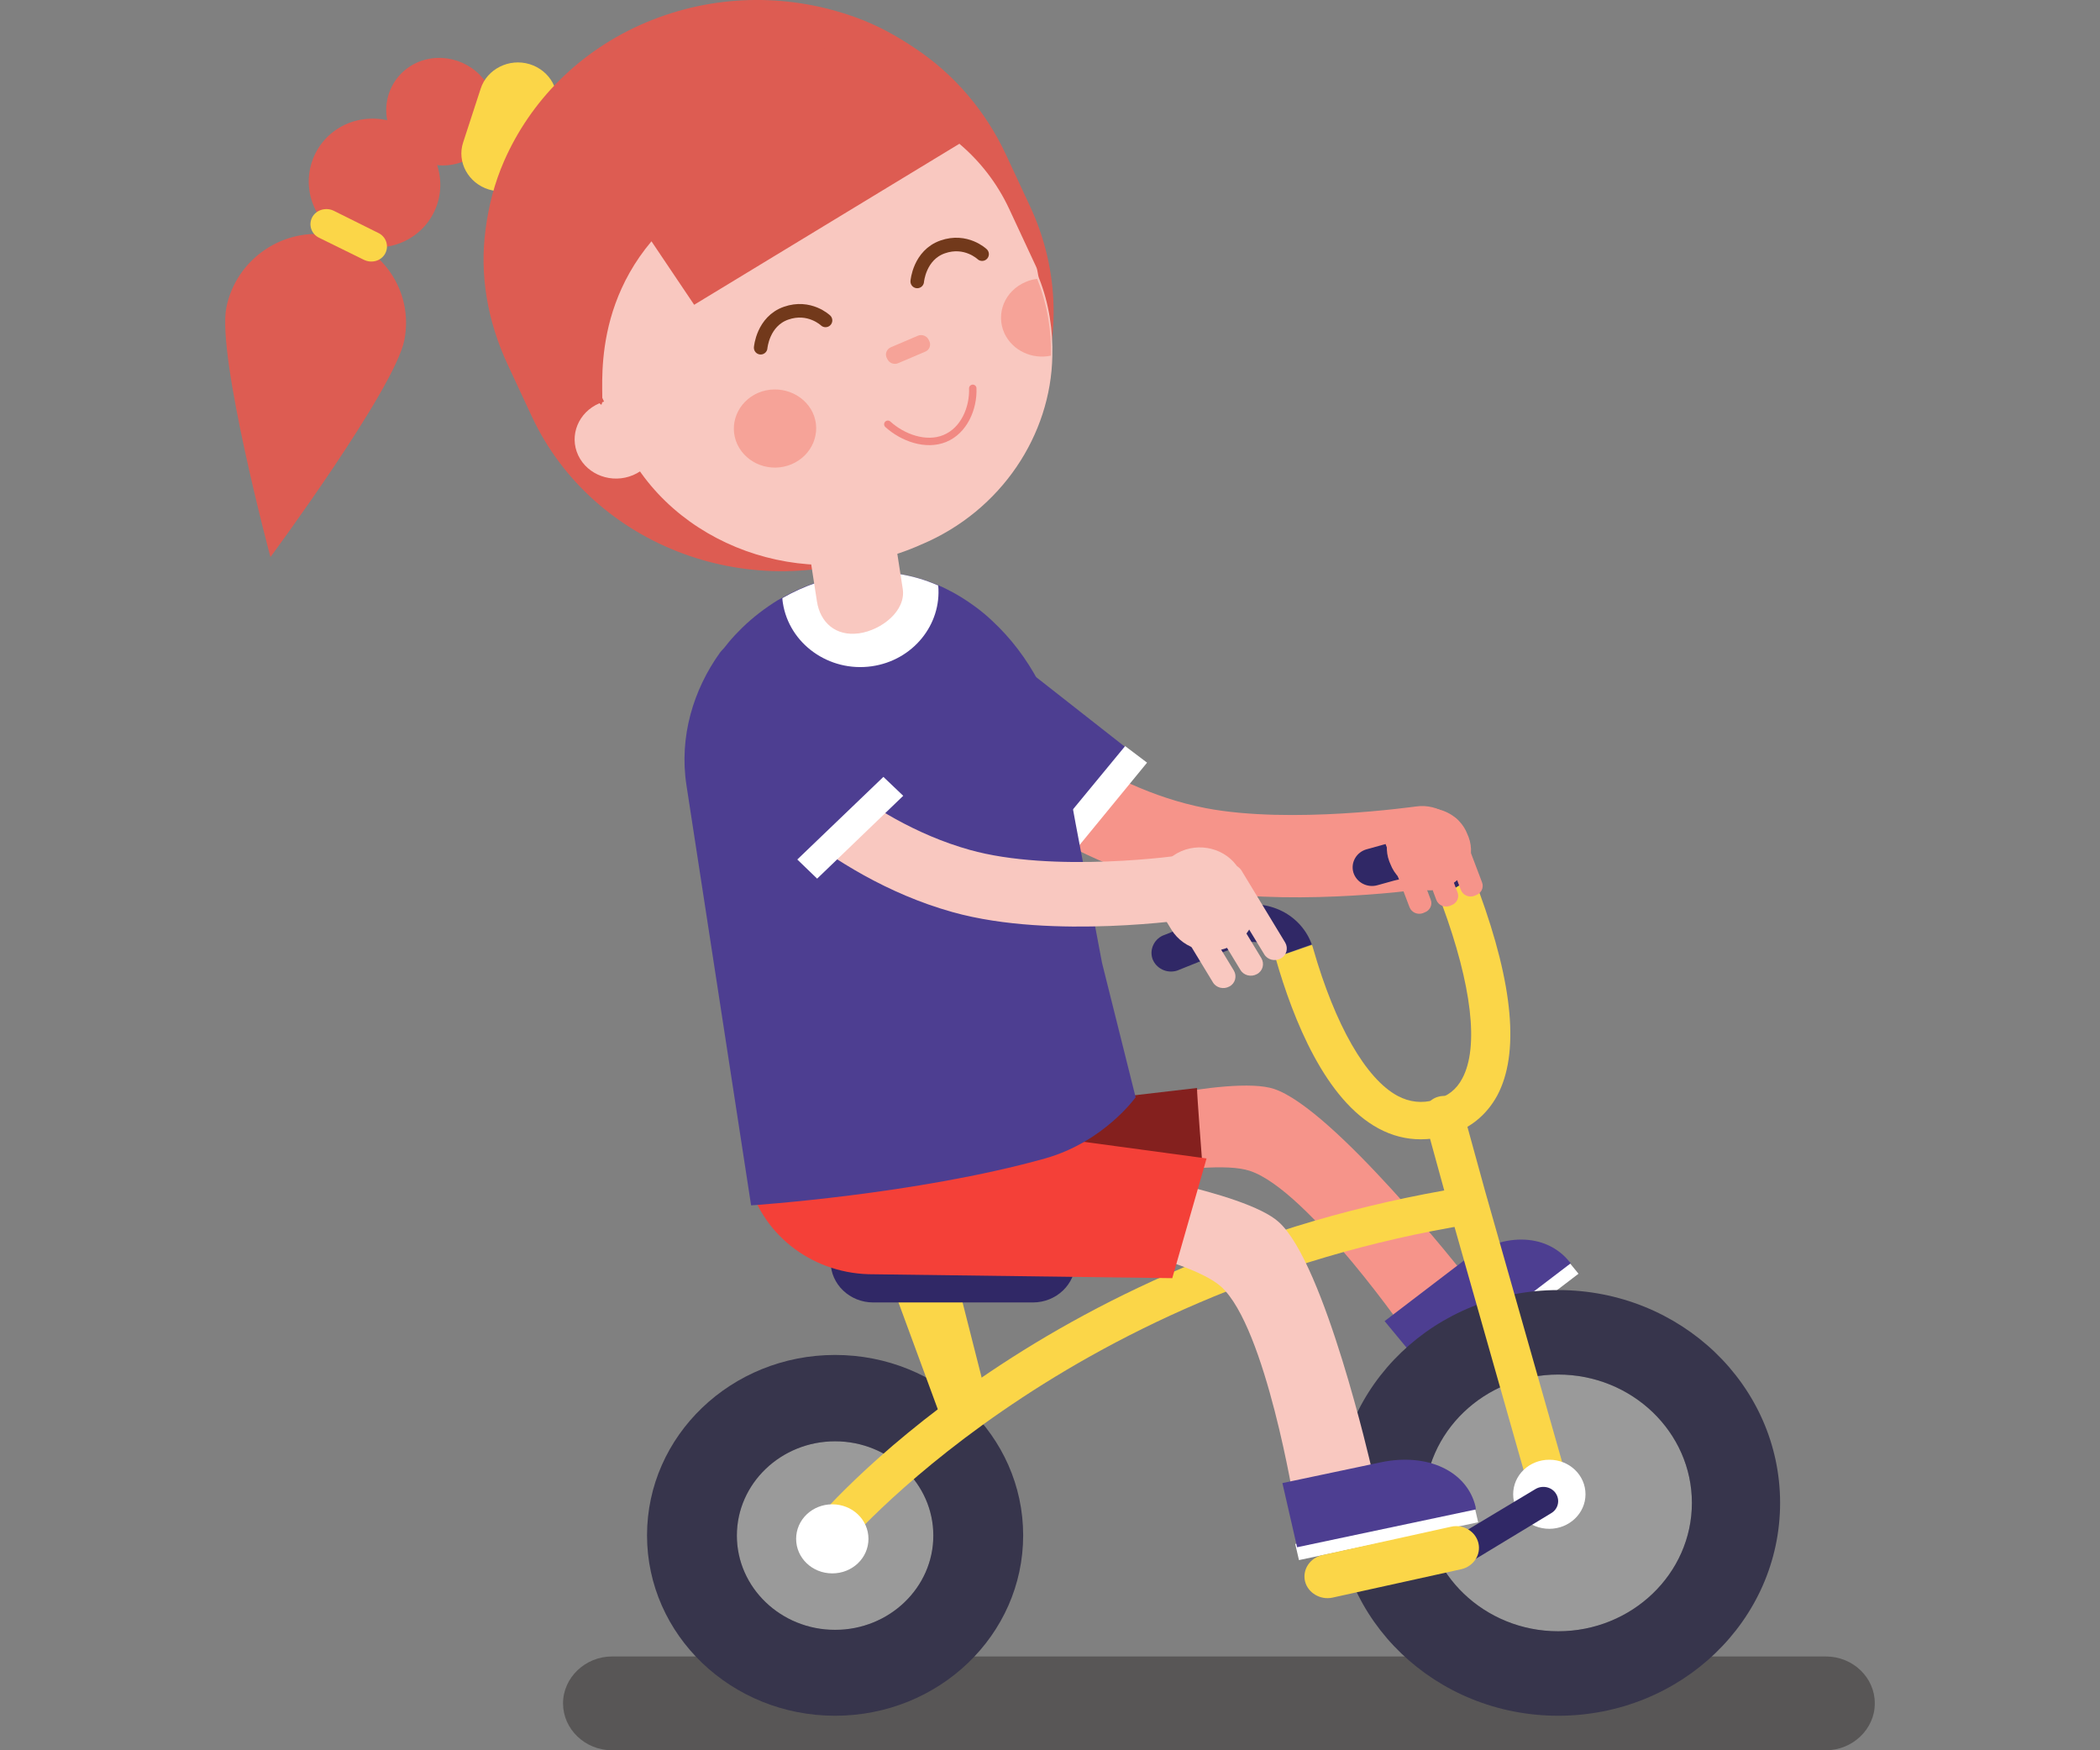 <?xml version="1.0" encoding="utf-8"?>
<!-- Generator: Adobe Illustrator 21.1.0, SVG Export Plug-In . SVG Version: 6.00 Build 0)  -->
<svg version="1.1" id="Слой_1" xmlns="http://www.w3.org/2000/svg" xmlns:xlink="http://www.w3.org/1999/xlink" x="0px" y="0px"
	 viewBox="0 0 900 750" style="enable-background:new 0 0 900 750;" xml:space="preserve">
<rect x="0" y="0" width="900" height="750" fill="#808080" stroke="none"/>
<style type="text/css">
	.st0{clip-path:url(#SVGID_2_);}
	.st1{opacity:0.21;clip-path:url(#SVGID_4_);}
	.st2{clip-path:url(#SVGID_6_);fill:#FFFFFF;}
	.st3{clip-path:url(#SVGID_8_);fill:#FFFFFF;}
	.st4{opacity:0.57;clip-path:url(#SVGID_4_);}
	.st5{clip-path:url(#SVGID_10_);fill:#3A3737;}
	.st6{clip-path:url(#SVGID_4_);fill:#37354C;}
	.st7{clip-path:url(#SVGID_4_);fill:#FBD648;}
	.st8{clip-path:url(#SVGID_4_);fill:#F6948A;}
	.st9{clip-path:url(#SVGID_4_);fill:#4D3E91;}
	.st10{clip-path:url(#SVGID_4_);fill:#FFFFFF;}
	.st11{clip-path:url(#SVGID_4_);fill:#84201E;}
	.st12{clip-path:url(#SVGID_4_);fill:#302866;}
	.st13{clip-path:url(#SVGID_4_);fill:#F9C8C0;}
	.st14{clip-path:url(#SVGID_4_);fill:#F44038;}
	.st15{clip-path:url(#SVGID_4_);fill:#DD5C52;}
	.st16{opacity:0.53;clip-path:url(#SVGID_4_);}
	.st17{clip-path:url(#SVGID_12_);fill:none;stroke:#EA524E;stroke-width:3.187;stroke-linecap:round;stroke-miterlimit:10;}
	.st18{clip-path:url(#SVGID_4_);fill:#F59082;}
	.st19{opacity:0.66;clip-path:url(#SVGID_4_);}
	.st20{clip-path:url(#SVGID_14_);fill:#F59082;}
	
		.st21{clip-path:url(#SVGID_4_);fill:none;stroke:#72391B;stroke-width:5.807;stroke-linecap:round;stroke-linejoin:round;stroke-miterlimit:10;}
	.st22{clip-path:url(#SVGID_16_);fill:#F59082;}
	.st23{clip-path:url(#SVGID_18_);fill:#F59082;}
	
		.st24{clip-path:url(#SVGID_4_);fill:none;stroke:#F9C8C0;stroke-width:27.66;stroke-linecap:round;stroke-linejoin:round;stroke-miterlimit:10;}
</style>
<g>
	<defs>
		<rect id="SVGID_1_" x="96.6" y="0" width="706.9" height="750"/>
	</defs>
	<clipPath id="SVGID_2_">
		<use xlink:href="#SVGID_1_"  style="overflow:visible;"/>
	</clipPath>
	<g class="st0">
		<defs>
			<rect id="SVGID_3_" x="96.6" y="0" width="706.9" height="750"/>
		</defs>
		<clipPath id="SVGID_4_">
			<use xlink:href="#SVGID_3_"  style="overflow:visible;"/>
		</clipPath>
		<g class="st1">
			<g>
				<defs>
					<rect id="SVGID_5_" x="315.8" y="617.6" width="84.1" height="80.7"/>
				</defs>
				<clipPath id="SVGID_6_">
					<use xlink:href="#SVGID_5_"  style="overflow:visible;"/>
				</clipPath>
				<path class="st2" d="M357.9,617.6c23.2,0,42.1,18.1,42.1,40.4s-18.9,40.4-42.1,40.4s-42.1-18.1-42.1-40.4
					S334.7,617.6,357.9,617.6"/>
			</g>
		</g>
		<g class="st1">
			<g>
				<defs>
					<rect id="SVGID_7_" x="610.5" y="589" width="114.7" height="110"/>
				</defs>
				<clipPath id="SVGID_8_">
					<use xlink:href="#SVGID_7_"  style="overflow:visible;"/>
				</clipPath>
				<path class="st3" d="M667.8,589c31.6,0,57.3,24.7,57.3,55c0,30.3-25.7,55-57.3,55c-31.6,0-57.3-24.7-57.3-55
					C610.5,613.7,636.2,589,667.8,589"/>
			</g>
		</g>
		<g class="st4">
			<g>
				<defs>
					<rect id="SVGID_9_" x="241.3" y="709.7" width="562.2" height="40.3"/>
				</defs>
				<clipPath id="SVGID_10_">
					<use xlink:href="#SVGID_9_"  style="overflow:visible;"/>
				</clipPath>
				<path class="st5" d="M262.3,750h520.2c11.5,0,21-9.1,21-20.1c0-11.1-9.4-20.1-21-20.1H262.3c-11.5,0-21,9.1-21,20.1
					C241.3,740.9,250.7,750,262.3,750"/>
			</g>
		</g>
		<path class="st6" d="M357.9,617.6c23.2,0,42.1,18.1,42.1,40.4s-18.9,40.4-42.1,40.4s-42.1-18.1-42.1-40.4S334.7,617.6,357.9,617.6
			 M357.9,580.6c-44.5,0-80.6,34.6-80.6,77.3c0,42.7,36.1,77.3,80.6,77.3c44.5,0,80.6-34.6,80.6-77.3
			C438.5,615.2,402.4,580.6,357.9,580.6"/>
		<polygon class="st7" points="410.5,550.1 423.1,599.7 406.3,615.8 382.6,551.4 		"/>
		<path class="st8" d="M611.3,380.8c0.6-0.1,0.9-0.1,1.1-0.2c9.9-1.4,16.7-10.7,15.1-20.3c-1.5-9.5-10.9-16.2-20.8-14.7
			c-0.5,0-53.2,7.7-89.9,0.7c-46.2-8.9-80.6-41.9-81-42.2c-7.1-6.8-18.6-6.9-25.7-0.1c-7.1,6.8-7.2,17.8-0.1,24.7
			c1.7,1.7,42.8,41.2,99.7,52.1C550.1,388.5,602.9,382,611.3,380.8"/>
		<path class="st9" d="M451.5,362.2l33.8-39.7l-40.4-31.7c-11.4-9-28.2-7.3-37.6,3.6c-9.3,11-7.6,27.1,3.8,36L451.5,362.2z"/>
		<polygon class="st10" points="459.3,366.2 491.6,326.8 482.2,319.7 449.8,359 		"/>
		<path class="st8" d="M627.6,546.2l-22.9,27.7c0,0-44-64-69.1-72.2c-19.5-6.4-83.3,9.7-83.3,9.7l12.3-34.5c0,0,62.4-16.6,81.4-10.3
			C571.5,475,627.6,546.2,627.6,546.2"/>
		<polygon class="st10" points="676.5,545.8 615,592.8 610.4,587.3 672,540.3 		"/>
		<path class="st9" d="M673.2,541.3l-61.5,46.9l-18.3-22.1l33.8-25.8c16-12.2,35-12.2,45.2,0.1L673.2,541.3z"/>
		<path class="st11" d="M513,466.2c0,3,2.1,30.2,2.1,30.2l-105.9,1l52.4-25.2L513,466.2z"/>
		<path class="st6" d="M667.8,589c31.6,0,57.3,24.7,57.3,55c0,30.3-25.7,55-57.3,55c-31.6,0-57.3-24.7-57.3-55
			C610.5,613.7,636.2,589,667.8,589 M667.8,552.8c-52.5,0-95.1,40.8-95.1,91.2c0,50.4,42.6,91.2,95.1,91.2
			c52.5,0,95.1-40.8,95.1-91.2C762.9,593.6,720.3,552.8,667.8,552.8"/>
		<path class="st7" d="M665,649.4c0.7,0,1.5-0.1,2.2-0.3c4.5-1.2,7.1-5.6,5.9-9.9l-36.6-128.7l-9.6-34.9c-1.2-4.3-5.8-6.9-10.3-5.7
			c-4.5,1.1-7.2,5.5-6,9.8l9.6,34.9l36.6,128.8C657.9,647,661.3,649.4,665,649.4"/>
		<path class="st7" d="M353.4,667.5c2.6,0.1,5.2-1,6.9-3.1c0.9-1.1,93.1-111.3,270.4-139.9c4.6-0.7,7.7-4.9,6.9-9.3
			c-0.8-4.4-5.1-7.3-9.7-6.6c-184,29.6-277,141.1-280.8,145.8c-2.9,3.5-2.2,8.5,1.4,11.3C350,666.8,351.7,667.4,353.4,667.5"/>
		<path class="st12" d="M374.2,558.1h68.5c10,0,18.2-7.8,18.2-17.4c0-9.6-8.2-17.4-18.2-17.4h-68.5c-10,0-18.2,7.9-18.2,17.4
			C356,550.3,364.2,558.1,374.2,558.1"/>
		<path class="st12" d="M493.9,410.8c1.5,4.2,6.2,6.5,10.6,5.1l29.4-11.8c2.6-0.8,5.4-0.6,7.8,0.6c2.3,1.2,4,3.2,4.7,5.6l15.8-5.6
			c-2.2-6.1-6.7-11.2-12.6-14.2c-6.5-3.3-14-3.9-21-1.7l-29.5,11.8C494.9,402,492.5,406.6,493.9,410.8"/>
		<path class="st12" d="M580,373.8c1.3,4.3,5.9,6.8,10.4,5.5l7.2-2c7.6-2.1,15.4,1.1,19.1,7.4l14.2-8.7
			c-7.7-12.1-23.2-18.2-37.9-14.1l-7.2,2C581.3,365.1,578.8,369.6,580,373.8"/>
		<path class="st7" d="M546.6,410.3c0.1,0.1,0.1,0.2,0.1,0.3c7.6,26.6,21.4,60.8,44.2,73c5.8,3.1,11.8,4.6,18,4.6
			c3.6,0,7.2-0.5,10.9-1.5c9.9-2.8,17.2-8.7,21.9-17.3c9.5-17.9,6.9-47.2-7.8-87.3c-0.8-2.1-1.8-4.2-3-6l-14.2,8.7
			c0.5,0.8,1,1.7,1.3,2.7c12.8,34.7,15.9,61.2,8.7,74.6c-2.5,4.8-6.3,7.7-11.7,9.2c-5.6,1.6-10.9,1-16-1.7
			c-13.6-7.3-26.8-30.3-36.2-63.1c-0.2-0.6-0.3-1.1-0.5-1.6L546.6,410.3z"/>
		<path class="st13" d="M587.7,628.7l-32.9,16c0,0-12.2-75.8-31.4-93.3c-15-13.6-80-24.6-80-24.6l26.2-26.4c0,0,63.9,9.9,78.5,23.3
			C567.8,541.5,587.7,628.7,587.7,628.7"/>
		<polygon class="st10" points="633.5,652.3 556.7,668.5 555.1,661.6 631.9,645.4 		"/>
		<path class="st9" d="M632.5,646.8L555.9,663l-6.3-27.5l42.2-8.9c20-4.2,37,3.8,40.6,19.1L632.5,646.8z"/>
		<path class="st8" d="M628.9,357.5l0.5,1.2c3.3,8.8-1.5,18.6-10.7,21.8c-9.2,3.2-19.4-1.4-22.8-10.2l-0.5-1.2
			c-3.3-8.8,1.5-18.6,10.7-21.8C615.3,344.1,625.6,348.7,628.9,357.5"/>
		<path class="st8" d="M603,358.7l10.2,26.9c0.8,2.2-0.4,4.6-2.7,5.4l-0.7,0.3c-2.3,0.8-4.8-0.3-5.7-2.5l-10.2-26.9
			c-0.8-2.2,0.4-4.6,2.7-5.4l0.7-0.3C599.6,355.3,602.2,356.5,603,358.7"/>
		<path class="st8" d="M616.6,361l8.1,21.5c0.8,2.2-0.4,4.6-2.7,5.4l-0.7,0.3c-2.3,0.8-4.8-0.3-5.7-2.5l-8.1-21.5
			c-0.8-2.2,0.4-4.6,2.7-5.4l0.7-0.3C613.3,357.6,615.8,358.8,616.6,361"/>
		<path class="st8" d="M625.5,352.6l9.7,25.6c0.8,2.2-0.4,4.6-2.7,5.4l-0.7,0.3c-2.3,0.8-4.8-0.3-5.7-2.5l-9.7-25.6
			c-0.8-2.2,0.4-4.6,2.7-5.4l0.7-0.3C622.1,349.3,624.7,350.4,625.5,352.6"/>
		<path class="st14" d="M517.1,496.4l-14.7,51.3l-130.3-1.7c-25.1-0.8-46.4-17.9-51.6-41.4l-0.5-2.2l144.7-13.1L517.1,496.4z"/>
		<path class="st15" d="M168.1,57.7c5.9,11.5,20,16.4,31.6,11c11.5-5.4,16.1-19.2,10.2-30.7c-5.9-11.5-20-16.4-31.6-11
			C166.8,32.5,162.2,46.2,168.1,57.7"/>
		<path class="st15" d="M135.4,90.3c7.1,13.8,24.1,19.6,37.9,13.1c13.9-6.6,19.4-23.1,12.3-36.8c-7.1-13.8-24.1-19.6-37.9-13.1
			C133.9,60.1,128.3,76.6,135.4,90.3"/>
		<path class="st15" d="M97,131.8c-4.1,20.9,18.9,106.9,18.9,106.9s53.3-72.1,57.4-93c4.1-20.9-9.6-41-30.7-44.8
			C121.6,97,101.2,110.9,97,131.8"/>
		<path class="st7" d="M165.1,108.6L165.1,108.6c1.7-3.2,0.4-7.2-3-8.8L143,90.3c-3.3-1.6-7.5-0.4-9.2,2.8c-1.7,3.2-0.4,7.2,3,8.8
			l19.1,9.4C159.3,113,163.4,111.8,165.1,108.6"/>
		<path class="st7" d="M209.5,81.2L209.5,81.2c8.8,2.7,18.3-2.1,21-10.5l7.5-23c2.8-8.4-2.2-17.5-11-20.2c-8.8-2.7-18.3,2.1-21,10.5
			l-7.5,23C195.7,69.4,200.7,78.5,209.5,81.2"/>
		<path class="st9" d="M486.7,470.2c0,0-13.6,19.1-38.8,26.2c-55.4,15.5-126,20.1-126,20.1l-27.7-180c-3.2-20.7,2.9-40.9,14.4-56.9
			c0.6-0.8,1.5-1.6,2.1-2.4c1.7-2.2,3.6-4.4,5.6-6.4c4.5-4.7,9.6-8.8,15.1-12.4c1.2-0.8,2.4-1.5,3.7-2.2c9-5.2,19.4-8.8,30.5-10.4
			c13-1.8,25.4,0.2,36.6,5c1.2,0.5,2.4,1.1,3.6,1.7c4.1,2,8.1,4.5,11.8,7.2c2.6,1.9,5.2,4,7.6,6.3c16,14.8,27.1,35.8,30.4,57.6
			L461,353l5.3,27.9l6,31.7L486.7,470.2z"/>
		<path class="st10" d="M402.1,250.9c1.5,16.8-10.9,32.1-28.5,34.6c-18.3,2.6-35.4-9.6-38.1-27.2c-0.1-0.7-0.2-1.4-0.2-2
			c9-5.2,19.3-8.8,30.4-10.4C378.6,244,391,246,402.1,250.9"/>
		<path class="st15" d="M431.2,66.4l10.2,21.9c26.2,56,0,121.9-59.2,146.9c-59.3,25-128.2-0.8-154.3-56.8l-10.2-21.9
			c-8.9-19-12.2-38.9-9.6-58.2c1.3-10.1,3.8-19.8,7.9-29.2c11.2-25.6,32.2-47.4,60.9-59.5c28.7-12.1,59.8-12.4,87.4-3
			c0.9,0.3,1.7,0.6,2.6,0.9c9.1,3.3,17.3,7.8,25.3,13.2C408.9,31.8,422.4,47.5,431.2,66.4"/>
		<path class="st13" d="M280.4,181.3c4,8.5-0.1,18.5-9.1,22.3c-9,3.8-19.5,0-23.5-8.5c-4-8.5,0.1-18.5,9.1-22.3
			C265.9,169,276.4,172.8,280.4,181.3"/>
		<path class="st13" d="M432.5,89.5l11.6,24.9c0.7,1.5,0.6,3.3,1.2,4.8c4.3,10.8,6,22.5,5.7,33.4c-0.6,33.6-21.7,66.2-56.1,80.7
			l-2.8,1.2c-47.3,19.9-104.4-0.7-125.3-45.4l-11.6-24.9c-20.9-44.7,3.4-94.6,50.6-114.6l2.8-1.2C355.8,28.6,411.6,44.8,432.5,89.5"
			/>
		<g class="st16">
			<g>
				<defs>
					<rect id="SVGID_11_" x="378.5" y="164.4" width="40.6" height="26.8"/>
				</defs>
				<clipPath id="SVGID_12_">
					<use xlink:href="#SVGID_11_"  style="overflow:visible;"/>
				</clipPath>
				<path class="st17" d="M416.9,166.4c0.3,8.5-3.7,18.1-12,21.5c-8.1,3.3-18-0.3-24.4-6.1"/>
			</g>
		</g>
		<path class="st18" d="M336.1,165.6"/>
		<g class="st19">
			<g>
				<defs>
					<rect id="SVGID_13_" x="379.6" y="143.6" width="19" height="12.3"/>
				</defs>
				<clipPath id="SVGID_14_">
					<use xlink:href="#SVGID_13_"  style="overflow:visible;"/>
				</clipPath>
				<path class="st20" d="M396.5,150.7l-11.5,4.9c-1.8,0.8-3.9,0-4.7-1.7l-0.3-0.6c-0.8-1.7,0-3.7,1.8-4.5l11.5-4.9
					c1.8-0.8,3.9,0,4.7,1.7l0.3,0.6C399.1,148,398.3,150,396.5,150.7"/>
			</g>
		</g>
		<path class="st21" d="M393.1,120.6c0,0,0.9-11.3,10.9-14.8c10-3.5,16.9,3.1,16.9,3.1"/>
		<path class="st21" d="M326,149c0,0,0.9-11.3,10.9-14.8c10-3.5,16.9,3.1,16.9,3.1"/>
		<g class="st19">
			<g>
				<defs>
					<rect id="SVGID_15_" x="314.5" y="166.9" width="35.3" height="33.4"/>
				</defs>
				<clipPath id="SVGID_16_">
					<use xlink:href="#SVGID_15_"  style="overflow:visible;"/>
				</clipPath>
				<path class="st22" d="M348.3,176.8c3.9,8.4-0.1,18.3-9,22.1c-8.9,3.8-19.3,0-23.3-8.5c-3.9-8.4,0.1-18.3,9-22.1
					C333.9,164.6,344.3,168.4,348.3,176.8"/>
			</g>
		</g>
		<g class="st19">
			<g>
				<defs>
					<rect id="SVGID_17_" x="429" y="119.5" width="21.4" height="33.3"/>
				</defs>
				<clipPath id="SVGID_18_">
					<use xlink:href="#SVGID_17_"  style="overflow:visible;"/>
				</clipPath>
				<path class="st23" d="M444.5,119.5c4.3,10.8,6.2,21.9,5.9,32.9c-8,1.7-16.4-2.1-19.9-9.5c-3.9-8.5,0.1-18.3,9.1-22.1
					C441.2,120.1,442.8,119.7,444.5,119.5"/>
			</g>
		</g>
		<path class="st13" d="M344.1,218.8l6,38.8c1.4,9.3,8.2,15.1,17.9,13.8l0.1,0c9.8-1.4,20.2-9.7,18.8-19l-6-38.8L344.1,218.8z"/>
		<path class="st15" d="M256.9,172.7c4.6,6.4-7.6-33.8,22.3-69.3l18.3,27.2L413.8,60c0,0-30.3-59.4-98.2-32.2
			C247.7,55,225.8,129.3,256.9,172.7"/>
		<path class="st13" d="M530.9,372.3l4.5,7.4c5.3,8.8,2.2,20.2-7,25.3c-9.2,5.1-21,2.1-26.4-6.7l-4.5-7.4c-5.3-8.8-2.2-20.2,7-25.3
			C513.7,360.5,525.6,363.5,530.9,372.3"/>
		<path class="st13" d="M509,383.3l19.8,32.6c1.4,2.4,0.6,5.5-1.9,6.8c-2.5,1.4-5.7,0.6-7.1-1.8L500,388.3c-1.4-2.4-0.6-5.5,1.9-6.8
			C504.4,380.1,507.6,380.9,509,383.3"/>
		<path class="st13" d="M524.7,384.4l15.9,26.2c1.4,2.4,0.6,5.5-1.9,6.8c-2.5,1.4-5.7,0.6-7.1-1.8l-15.9-26.2
			c-1.4-2.4-0.6-5.5,1.9-6.8C520.1,381.2,523.3,382,524.7,384.4"/>
		<path class="st13" d="M532,372.9l18.8,31c1.4,2.4,0.6,5.5-1.9,6.8c-2.5,1.4-5.7,0.6-7.1-1.8L523,378c-1.4-2.4-0.6-5.5,1.9-6.8
			C527.3,369.7,530.5,370.6,532,372.9"/>
		<path class="st24" d="M326.2,323.1c0,0,34.6,40.1,85.7,54.4c39.5,11.1,96.9,2.6,96.9,2.6"/>
		<path class="st9" d="M342.1,370.5l37.3-36.7l-37.3-34.9c-10.5-9.9-27.4-9.7-37.7,0.4c-10.3,10.1-10.1,26.3,0.5,36.2L342.1,370.5z"
			/>
		<polygon class="st10" points="350.2,376.5 387.1,341 378.6,332.9 341.7,368.3 		"/>
		<path class="st10" d="M648.5,640.3c0,8.2,6.9,14.8,15.5,14.8c8.5,0,15.5-6.6,15.5-14.8s-6.9-14.8-15.5-14.8
			C655.4,625.5,648.5,632.1,648.5,640.3"/>
		<path class="st10" d="M341.2,659.4c0,8.2,6.9,14.8,15.5,14.8s15.5-6.6,15.5-14.8s-6.9-14.8-15.5-14.8S341.2,651.2,341.2,659.4"/>
		<path class="st12" d="M664.8,648.4l-36.5,22.1l-7.3-10.2l37-22.2c3.1-1.9,7.3-0.9,9,2.2C668.6,643.1,667.7,646.7,664.8,648.4"/>
		<path class="st7" d="M571,684.6l55.3-12.2c5.2-1.2,8.5-6.2,7.3-11.2c-1.2-5-6.5-8.2-11.7-7l-55.3,12.2c-5.2,1.2-8.5,6.2-7.3,11.2
			C560.5,682.5,565.8,685.7,571,684.6"/>
	</g>
</g>
</svg>

